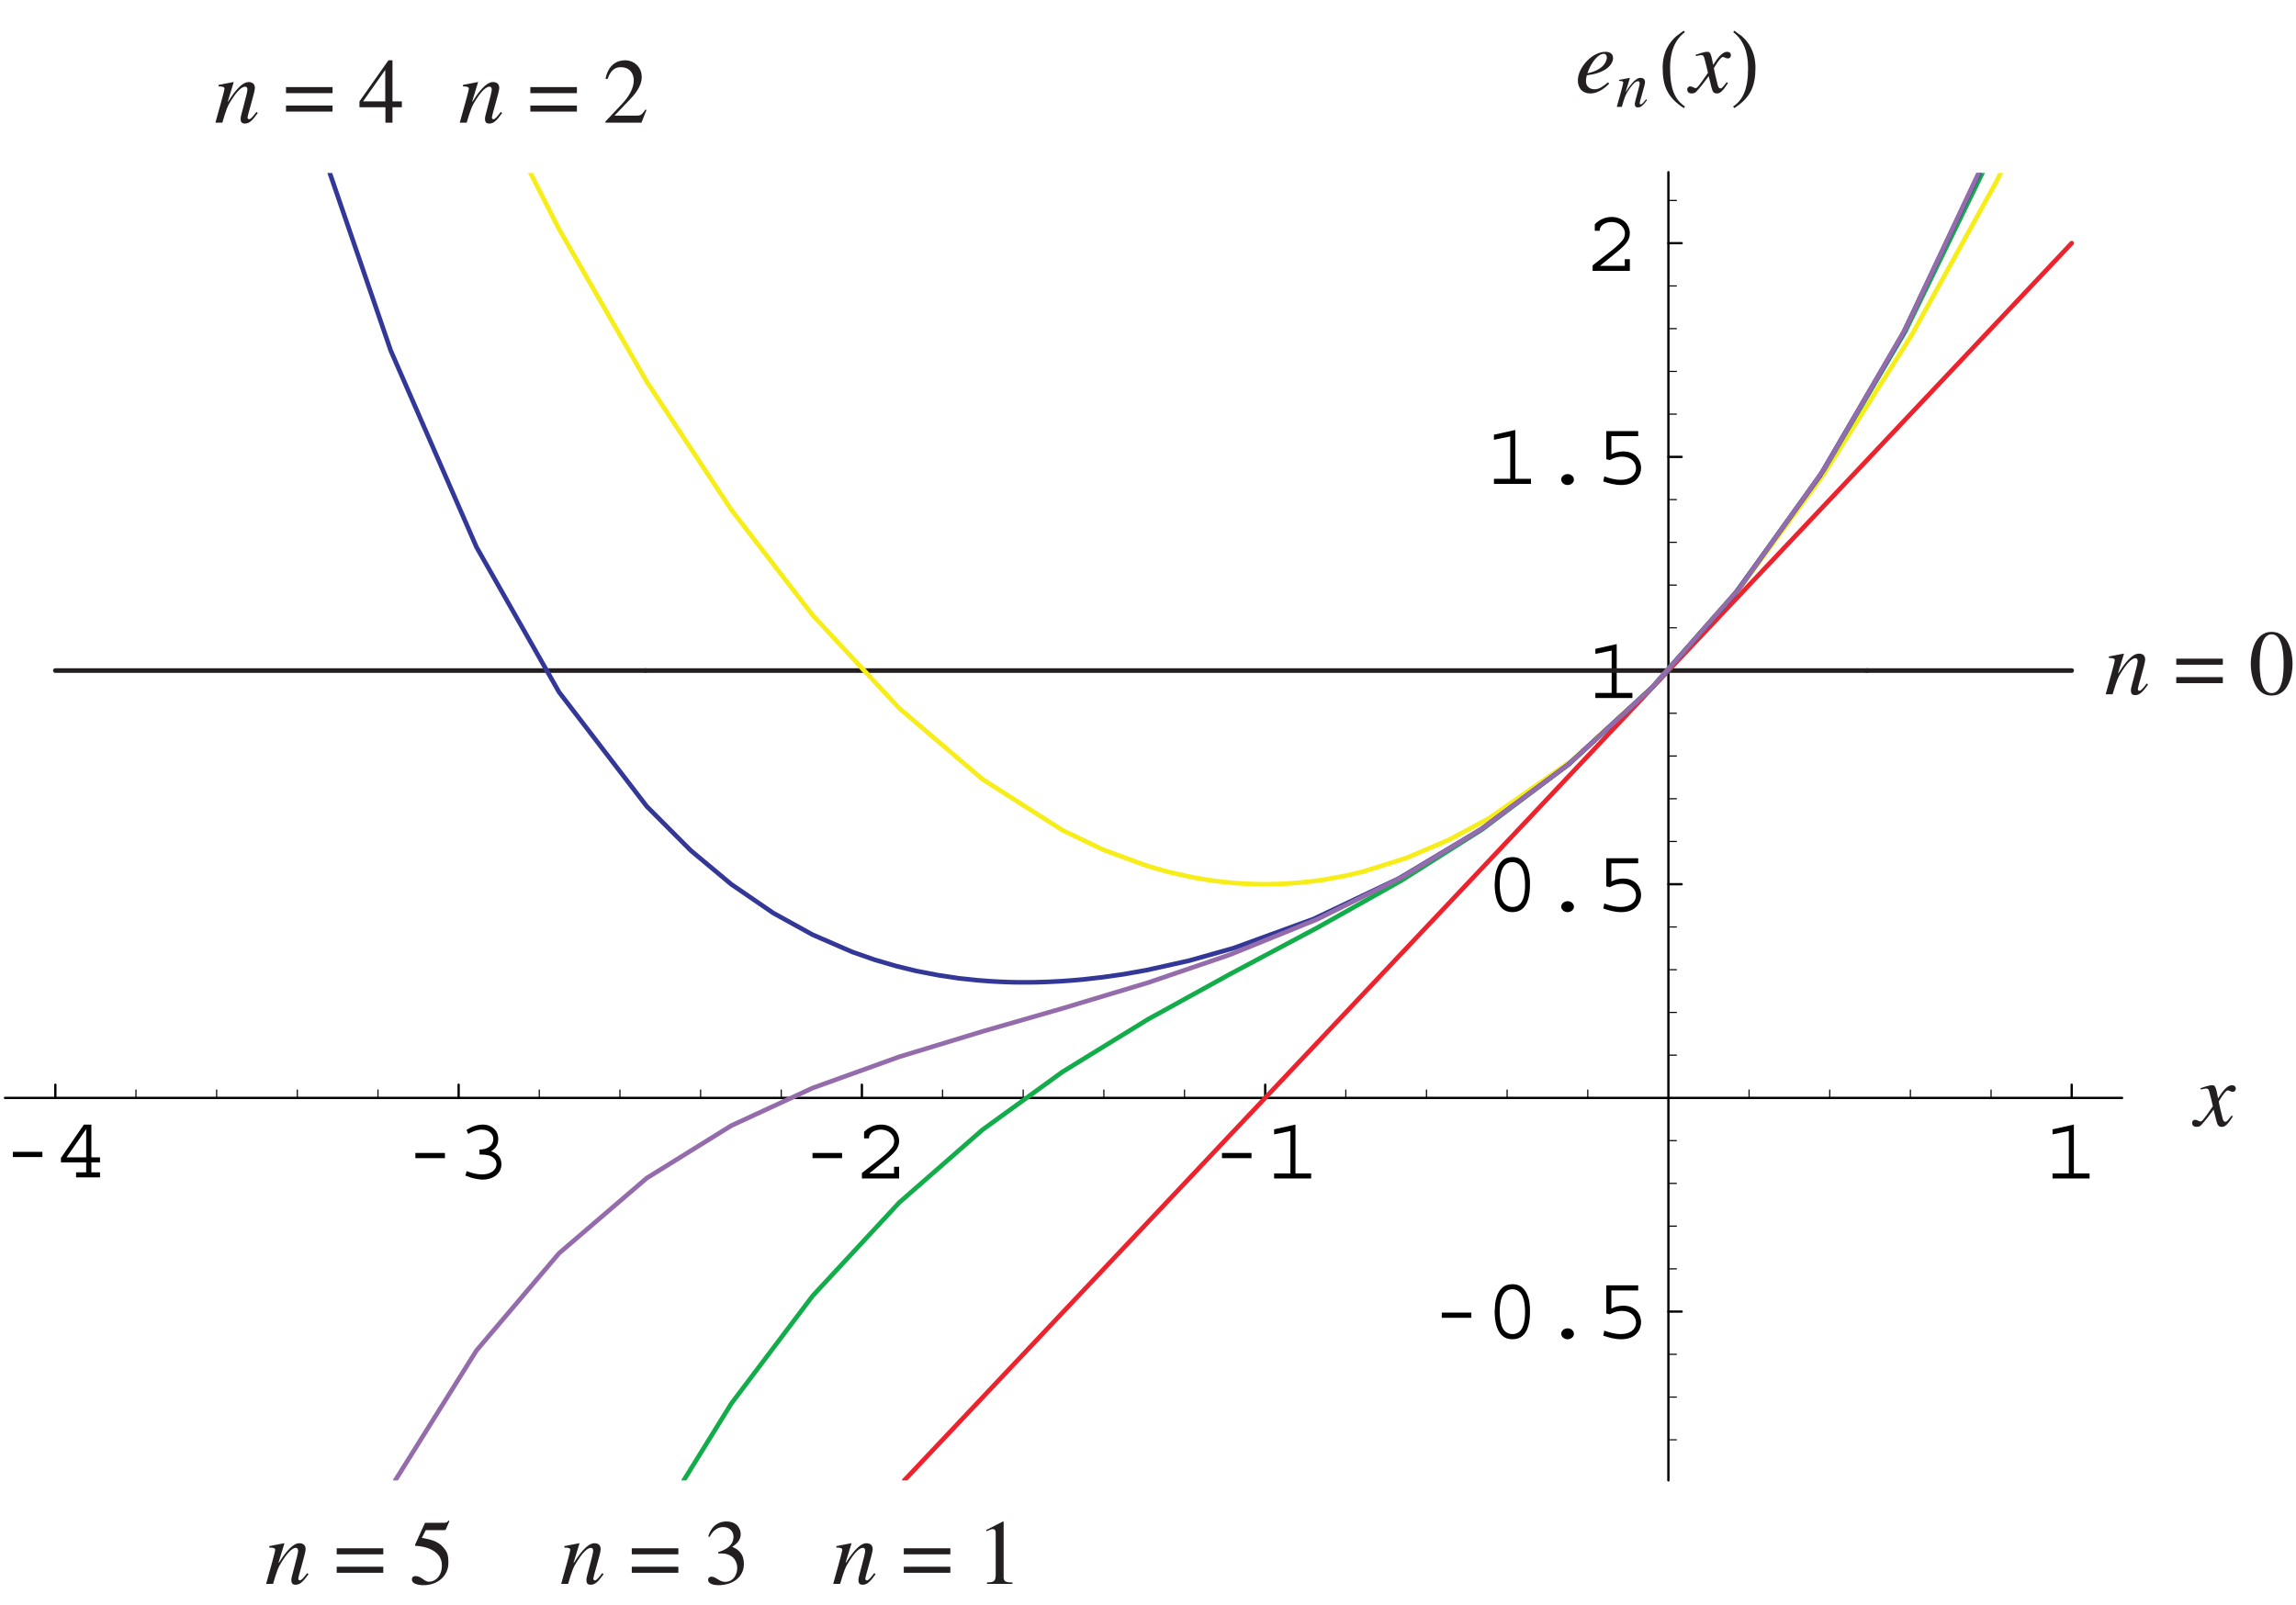 <?xml version="1.0" encoding="UTF-8"?>
<svg xmlns="http://www.w3.org/2000/svg" xmlns:xlink="http://www.w3.org/1999/xlink" width="248.86" height="173.96" viewBox="0 0 248.86 173.96">
<defs>
<g>
<g id="glyph-0-0">
</g>
<g id="glyph-0-1">
<path d="M 4.594 -2.203 L 4.594 -2.766 L 1.391 -2.766 L 1.391 -2.203 Z M 4.594 -2.203 "/>
</g>
<g id="glyph-0-2">
<path d="M 4.844 0 L 4.844 -0.547 L 3.906 -0.547 L 3.906 -1.625 L 4.844 -1.625 L 4.844 -2.172 L 3.906 -2.172 L 3.906 -5.719 L 3.094 -5.719 L 0.609 -2.109 L 0.609 -1.625 L 3.344 -1.625 L 3.344 -0.547 L 2.25 -0.547 L 2.25 0 Z M 3.344 -5.234 L 3.344 -2.172 L 1.219 -2.172 Z M 3.344 -5.234 "/>
</g>
<g id="glyph-0-3">
</g>
<g id="glyph-0-4">
<path d="M 4.719 -1.547 C 4.719 -2.547 3.938 -2.844 3.594 -2.938 C 3.984 -3.203 4.375 -3.5 4.375 -4.281 C 4.375 -4.609 4.297 -4.859 4.188 -5.062 C 3.938 -5.484 3.406 -5.844 2.734 -5.844 C 2.062 -5.844 1.469 -5.609 0.938 -5.266 L 1.125 -4.828 C 1.344 -4.953 1.938 -5.297 2.594 -5.297 C 3.453 -5.297 3.844 -4.766 3.844 -4.266 C 3.844 -3.766 3.438 -3.141 2.375 -3.141 L 2.344 -3.141 L 2.344 -2.594 L 2.5 -2.594 C 2.797 -2.594 3.078 -2.562 3.359 -2.5 C 3.703 -2.406 4.188 -2.109 4.188 -1.562 C 4.188 -0.906 3.547 -0.438 2.609 -0.438 C 2.031 -0.438 1.438 -0.609 0.953 -0.797 L 0.812 -0.312 L 1.172 -0.188 C 1.781 0.062 2.484 0.125 2.703 0.125 C 3.656 0.125 4.719 -0.406 4.719 -1.547 Z M 4.719 -1.547 "/>
</g>
<g id="glyph-0-5">
<path d="M 4.781 0 L 4.781 -1.266 L 4.234 -1.266 L 4.234 -0.547 L 1.547 -0.547 L 3.25 -1.938 C 4.312 -2.797 4.781 -3.297 4.781 -4.078 C 4.781 -4.375 4.703 -4.672 4.562 -4.906 C 4.219 -5.562 3.453 -5.844 2.844 -5.844 C 2.109 -5.844 1.484 -5.562 0.984 -5.047 L 0.984 -4.344 L 1.516 -4.344 C 1.516 -5.016 2.234 -5.297 2.812 -5.297 C 3.562 -5.297 4.25 -4.812 4.25 -4.016 C 4.25 -3.875 4.203 -3.734 4.156 -3.594 C 4.047 -3.266 3.25 -2.547 2.984 -2.344 L 0.75 -0.594 L 0.75 0 Z M 4.781 0 "/>
</g>
<g id="glyph-0-6">
<path d="M 5.062 0 L 5.062 -0.547 L 3.359 -0.547 L 3.359 -5.844 L 1.047 -5.328 L 1.047 -4.781 L 2.812 -5.141 L 2.812 -0.547 L 1.047 -0.547 L 1.047 0 Z M 5.062 0 "/>
</g>
<g id="glyph-0-7">
<path d="M 4.953 -2.984 C 4.953 -3.438 4.922 -4.312 4.531 -4.969 C 4.188 -5.562 3.734 -5.844 3.062 -5.844 C 2.875 -5.844 2.672 -5.812 2.484 -5.766 C 1.656 -5.516 1.297 -4.594 1.188 -3.781 C 1.156 -3.469 1.125 -3.016 1.125 -2.891 C 1.125 -1.938 1.312 0.125 3.047 0.125 C 4.891 0.125 4.953 -2.047 4.953 -2.984 Z M 4.422 -2.938 L 4.422 -2.844 C 4.422 -1.844 4.25 -0.438 3.062 -0.438 C 2.188 -0.438 1.922 -1.188 1.859 -1.422 C 1.734 -1.875 1.672 -2.375 1.672 -2.875 C 1.672 -4.031 1.938 -5.297 3.047 -5.297 C 3.484 -5.297 3.875 -5.062 4.078 -4.672 C 4.344 -4.156 4.406 -3.547 4.422 -2.938 Z M 4.422 -2.938 "/>
</g>
<g id="glyph-0-8">
<path d="M 3.719 -0.453 C 3.719 -0.766 3.438 -1.062 3.047 -1.062 C 2.656 -1.062 2.344 -0.797 2.344 -0.469 C 2.344 -0.172 2.625 0.125 3.047 0.125 C 3.375 0.125 3.719 -0.125 3.719 -0.453 Z M 3.719 -0.453 "/>
</g>
<g id="glyph-0-9">
<path d="M 5 -1.703 C 5 -2.656 4.328 -3.516 3.078 -3.516 C 2.625 -3.516 2.156 -3.391 1.781 -3.203 L 1.781 -5.172 L 4.688 -5.172 L 4.688 -5.719 L 1.234 -5.719 L 1.234 -2.672 L 1.625 -2.578 C 2.25 -2.953 2.781 -2.953 2.938 -2.953 C 3.922 -2.953 4.453 -2.328 4.453 -1.688 C 4.453 -0.969 3.844 -0.438 2.797 -0.438 C 2.172 -0.438 1.562 -0.609 1.016 -0.812 L 0.906 -0.266 C 1.516 -0.062 2.172 0.125 2.844 0.125 C 4.547 0.125 5 -1.047 5 -1.703 Z M 5 -1.703 "/>
</g>
<g id="glyph-1-0">
</g>
<g id="glyph-1-1">
<path d="M 4.016 -1.109 C 3.75 -0.812 3.547 -0.438 3.344 -0.438 C 3.141 -0.438 3.062 -0.688 3.031 -0.844 C 2.969 -1.094 2.625 -2.453 2.625 -2.641 C 2.625 -2.641 3.312 -3.844 3.594 -3.844 C 3.812 -3.844 3.891 -3.688 4.125 -3.688 C 4.375 -3.688 4.469 -3.875 4.469 -4.047 C 4.469 -4.297 4.25 -4.406 4.062 -4.406 C 3.547 -4.406 3.062 -3.797 2.547 -2.984 L 2.438 -3.531 C 2.266 -4.406 2.109 -4.406 1.891 -4.406 C 1.562 -4.406 0.906 -4.172 0.641 -4.078 L 0.688 -3.938 C 1 -4.016 1.141 -4.047 1.234 -4.047 C 1.5 -4.047 1.547 -3.906 1.625 -3.594 C 1.641 -3.547 1.984 -2.203 1.984 -2.125 C 1.078 -0.812 0.812 -0.469 0.656 -0.469 C 0.469 -0.469 0.297 -0.656 0.062 -0.656 C -0.156 -0.656 -0.266 -0.484 -0.266 -0.312 C -0.266 -0.078 -0.109 0.109 0.219 0.109 C 0.531 0.109 0.656 0 0.812 -0.188 C 1.156 -0.562 1.578 -1.094 2.062 -1.766 L 2.359 -0.562 C 2.484 -0.031 2.641 0.109 2.938 0.109 C 3.156 0.109 3.453 0.109 4.156 -1.031 Z M 4.016 -1.109 "/>
</g>
<g id="glyph-1-2">
</g>
<g id="glyph-1-3">
<path d="M 1.516 -2.516 C 1.891 -3.406 2.562 -4.188 3.109 -4.188 C 3.359 -4.188 3.453 -3.984 3.453 -3.781 C 3.453 -3.703 3.406 -2.5 1.344 -2.078 Z M 3.578 -1.094 C 3.078 -0.688 2.656 -0.344 2.125 -0.344 C 1.703 -0.344 1.188 -0.562 1.188 -1.25 C 1.188 -1.453 1.234 -1.656 1.281 -1.859 L 1.562 -1.906 C 3.188 -2.125 4.125 -2.938 4.125 -3.734 C 4.125 -4.172 3.812 -4.406 3.297 -4.406 C 1.891 -4.406 0.312 -2.734 0.312 -1.297 C 0.312 -0.672 0.625 0.109 1.688 0.109 C 2.688 0.109 3.594 -0.812 3.703 -0.969 Z M 3.578 -1.094 "/>
</g>
<g id="glyph-1-4">
<path d="M 4.594 -1.172 C 4.234 -0.703 3.984 -0.375 3.781 -0.375 C 3.766 -0.375 3.625 -0.406 3.625 -0.547 C 3.625 -0.844 4.422 -3.312 4.422 -3.75 C 4.422 -4.172 4.188 -4.406 3.734 -4.406 C 2.906 -4.406 1.984 -3.016 1.516 -2.281 L 1.484 -2.297 L 2.125 -4.391 L 2.094 -4.406 C 1.562 -4.297 1.016 -4.203 0.484 -4.094 L 0.484 -3.938 C 1.016 -3.938 1.125 -3.828 1.125 -3.688 C 1.125 -3.469 0.453 -1.125 0.141 0 L 0.891 0 C 1.297 -1.359 1.438 -1.797 1.891 -2.484 C 2.25 -3.047 2.875 -3.906 3.359 -3.906 C 3.547 -3.906 3.609 -3.766 3.609 -3.578 C 3.609 -3.188 2.875 -0.734 2.875 -0.5 C 2.875 -0.203 2.891 0.094 3.344 0.094 C 3.891 0.094 4.234 -0.375 4.734 -1.047 Z M 4.594 -1.172 "/>
</g>
<g id="glyph-2-0">
</g>
<g id="glyph-2-1">
<path d="M 3.281 -0.828 C 3.016 -0.5 2.828 -0.266 2.688 -0.266 C 2.672 -0.266 2.578 -0.281 2.578 -0.391 C 2.578 -0.609 3.156 -2.359 3.156 -2.672 C 3.156 -2.969 2.984 -3.141 2.656 -3.141 C 2.062 -3.141 1.406 -2.156 1.078 -1.625 L 1.062 -1.641 L 1.516 -3.125 L 1.5 -3.141 C 1.109 -3.062 0.734 -3 0.344 -2.922 L 0.344 -2.812 C 0.734 -2.812 0.797 -2.734 0.797 -2.625 C 0.797 -2.469 0.328 -0.812 0.094 0 L 0.641 0 C 0.922 -0.969 1.016 -1.281 1.344 -1.766 C 1.609 -2.172 2.047 -2.781 2.391 -2.781 C 2.531 -2.781 2.578 -2.672 2.578 -2.547 C 2.578 -2.266 2.047 -0.531 2.047 -0.359 C 2.047 -0.156 2.062 0.062 2.391 0.062 C 2.766 0.062 3.016 -0.266 3.375 -0.734 Z M 3.281 -0.828 "/>
</g>
<g id="glyph-2-2">
</g>
<g id="glyph-4-0">
</g>
<g id="glyph-4-1">
</g>
<g id="glyph-4-2">
<path d="M 5.344 -3.859 L 0.297 -3.859 L 0.297 -3.203 L 5.344 -3.203 Z M 5.344 -1.859 L 0.297 -1.859 L 0.297 -1.203 L 5.344 -1.203 Z M 5.344 -1.859 "/>
</g>
<g id="glyph-4-3">
<path d="M 2.5 -6.5 C 3.781 -6.5 3.797 -3.984 3.797 -3.312 C 3.797 -2.516 3.781 -0.125 2.5 -0.125 C 1.219 -0.125 1.203 -2.5 1.203 -3.312 C 1.203 -3.984 1.219 -6.5 2.5 -6.5 Z M 2.5 -6.766 C 0.656 -6.766 0.234 -4.484 0.234 -3.312 C 0.234 -2.094 0.656 0.141 2.5 0.141 C 4.344 0.141 4.766 -2.094 4.766 -3.312 C 4.766 -4.484 4.344 -6.766 2.5 -6.766 Z M 2.5 -6.766 "/>
</g>
<g id="glyph-4-4">
<path d="M 1.188 0 L 3.938 0 L 3.938 -0.156 C 3.188 -0.156 2.984 -0.266 2.984 -0.734 L 2.984 -6.734 L 2.906 -6.766 L 1.109 -5.844 L 1.109 -5.703 C 1.672 -5.938 1.672 -5.938 1.797 -5.938 C 2.125 -5.938 2.125 -5.672 2.125 -5.453 L 2.125 -0.938 C 2.125 -0.188 1.766 -0.172 1.188 -0.156 Z M 1.188 0 "/>
</g>
<g id="glyph-4-5">
<path d="M 1.531 -3.297 C 2.219 -3.312 2.469 -3.266 2.828 -3.078 C 3.469 -2.75 3.594 -2.016 3.594 -1.766 C 3.594 -1.016 3.188 -0.219 2.25 -0.219 C 1.656 -0.219 1.281 -0.781 0.812 -0.781 C 0.656 -0.781 0.438 -0.703 0.438 -0.438 C 0.438 0.094 1.297 0.141 1.547 0.141 C 3.109 0.141 4.312 -0.734 4.312 -2.156 C 4.312 -3.484 3.453 -3.828 3.047 -4.016 C 3.703 -4.438 3.969 -4.875 3.969 -5.406 C 3.969 -5.812 3.703 -6.766 2.406 -6.766 C 1.734 -6.766 0.844 -6.453 0.453 -5.141 L 0.594 -5.094 C 0.75 -5.375 1.172 -6.156 2.078 -6.156 C 2.812 -6.156 3.188 -5.625 3.188 -5.125 C 3.188 -4.203 2.438 -3.719 1.516 -3.438 Z M 1.531 -3.297 "/>
</g>
<g id="glyph-4-6">
<path d="M 1.812 -5.828 L 3.766 -5.828 C 3.875 -5.828 3.969 -5.828 4 -5.922 L 4.375 -6.812 L 4.297 -6.875 C 4.188 -6.734 4.094 -6.625 3.828 -6.625 L 1.734 -6.625 L 0.656 -4.25 C 0.625 -4.188 0.656 -4.125 0.703 -4.125 C 1.797 -4.078 3.562 -3.609 3.562 -2.016 C 3.562 -0.797 2.812 -0.234 2.172 -0.234 C 1.625 -0.234 1.359 -0.844 0.719 -0.844 C 0.312 -0.844 0.312 -0.562 0.312 -0.453 C 0.312 -0.094 0.797 0.141 1.578 0.141 C 3.156 0.141 4.266 -0.922 4.266 -2.25 C 4.266 -3.141 4.156 -3.438 3.719 -3.953 C 3.125 -4.672 2.188 -4.844 1.391 -4.984 Z M 1.812 -5.828 "/>
</g>
<g id="glyph-4-7">
<path d="M 4.75 -1.375 L 4.625 -1.422 C 4.234 -0.797 4.047 -0.766 3.672 -0.766 L 1.281 -0.766 L 2.953 -2.516 C 3.406 -2.984 4.234 -3.906 4.234 -4.953 C 4.234 -6.078 3.344 -6.766 2.438 -6.766 C 1.547 -6.766 0.609 -6.281 0.312 -4.766 L 0.516 -4.719 C 0.734 -5.266 1.047 -6.016 1.953 -6.016 C 3.125 -6.016 3.375 -5.094 3.375 -4.594 C 3.375 -3.844 2.953 -2.938 2.078 -2.016 L 0.297 -0.125 L 0.297 0 L 4.203 0 Z M 4.75 -1.375 "/>
</g>
<g id="glyph-4-8">
<path d="M 4.719 -2.312 L 3.703 -2.312 L 3.703 -6.766 L 3.266 -6.766 L 0.125 -2.312 L 0.125 -1.672 L 2.938 -1.672 L 2.938 0 L 3.703 0 L 3.703 -1.672 L 4.719 -1.672 Z M 2.922 -2.312 L 0.516 -2.312 L 2.906 -5.703 L 2.922 -5.703 Z M 2.922 -2.312 "/>
</g>
<g id="glyph-3-0">
<path d="M 1.746 0.105 C 1.453 -0.574 1.309 -1.492 1.309 -2.656 C 1.309 -4.434 1.844 -5.723 2.91 -6.531 L 2.793 -6.699 C 2.539 -6.504 2.273 -6.316 2.012 -6.121 C 1.59 -5.75 1.25 -5.332 1.004 -4.863 C 0.672 -4.219 0.508 -3.484 0.508 -2.664 C 0.508 -1.668 0.652 -0.867 0.957 -0.242 C 1.309 0.496 1.922 1.141 2.801 1.699 L 2.93 1.523 C 2.391 1.172 2 0.691 1.746 0.105 "/>
</g>
<g id="glyph-3-1">
<path d="M 2.195 -4.863 C 1.953 -5.332 1.621 -5.75 1.191 -6.121 C 0.926 -6.316 0.664 -6.504 0.398 -6.699 L 0.293 -6.531 C 1.355 -5.723 1.895 -4.434 1.895 -2.656 C 1.895 -1.492 1.746 -0.574 1.453 0.105 C 1.199 0.691 0.809 1.172 0.273 1.523 L 0.398 1.699 C 1.277 1.141 1.902 0.496 2.246 -0.242 C 2.547 -0.867 2.695 -1.668 2.695 -2.664 C 2.695 -3.484 2.527 -4.219 2.195 -4.863 "/>
</g>
</g>
<clipPath id="clip-0">
<path clip-rule="nonzero" d="M 97 26 L 225 26 L 225 160.5 L 97 160.5 Z M 97 26 "/>
</clipPath>
<clipPath id="clip-1">
<path clip-rule="nonzero" d="M 57 18.754 L 208 18.754 L 208 97 L 57 97 Z M 57 18.754 "/>
</clipPath>
<clipPath id="clip-2">
<path clip-rule="nonzero" d="M 215 18.754 L 218 18.754 L 218 21 L 215 21 Z M 215 18.754 "/>
</clipPath>
<clipPath id="clip-3">
<path clip-rule="nonzero" d="M 73 35 L 207 35 L 207 160.5 L 73 160.5 Z M 73 35 "/>
</clipPath>
<clipPath id="clip-4">
<path clip-rule="nonzero" d="M 206 18.754 L 216 18.754 L 216 37 L 206 37 Z M 206 18.754 "/>
</clipPath>
<clipPath id="clip-5">
<path clip-rule="nonzero" d="M 35 18.754 L 198 18.754 L 198 107 L 35 107 Z M 35 18.754 "/>
</clipPath>
<clipPath id="clip-6">
<path clip-rule="nonzero" d="M 205 18.754 L 215 18.754 L 215 37 L 205 37 Z M 205 18.754 "/>
</clipPath>
<clipPath id="clip-7">
<path clip-rule="nonzero" d="M 42 35 L 207 35 L 207 160.5 L 42 160.5 Z M 42 35 "/>
</clipPath>
<clipPath id="clip-8">
<path clip-rule="nonzero" d="M 206 18.754 L 215 18.754 L 215 36 L 206 36 Z M 206 18.754 "/>
</clipPath>
<clipPath id="clip-9">
<path clip-rule="nonzero" d="M 233 68 L 248.719 68 L 248.719 76 L 233 76 Z M 233 68 "/>
</clipPath>
</defs>
<path fill="none" stroke-width="2.5" stroke-linecap="round" stroke-linejoin="round" stroke="rgb(0%, 0%, 0%)" stroke-opacity="1" stroke-miterlimit="10" d="M 59.995 548.634 L 59.995 562.978 " transform="matrix(0.1, 0, 0, -0.1, 0, 173.891)"/>
<g fill="rgb(0%, 0%, 0%)" fill-opacity="1">
<use xlink:href="#glyph-0-1" x="0" y="127.642"/>
<use xlink:href="#glyph-0-2" x="5.997" y="127.642"/>
<use xlink:href="#glyph-0-3" x="11.993" y="127.642"/>
</g>
<path fill="none" stroke-width="2.5" stroke-linecap="round" stroke-linejoin="round" stroke="rgb(0%, 0%, 0%)" stroke-opacity="1" stroke-miterlimit="10" d="M 497.115 548.634 L 497.115 562.978 " transform="matrix(0.1, 0, 0, -0.1, 0, 173.891)"/>
<g fill="rgb(0%, 0%, 0%)" fill-opacity="1">
<use xlink:href="#glyph-0-1" x="43.631" y="127.762"/>
<use xlink:href="#glyph-0-4" x="49.627" y="127.762"/>
<use xlink:href="#glyph-0-3" x="55.624" y="127.762"/>
</g>
<path fill="none" stroke-width="2.5" stroke-linecap="round" stroke-linejoin="round" stroke="rgb(0%, 0%, 0%)" stroke-opacity="1" stroke-miterlimit="10" d="M 934.197 548.634 L 934.197 562.978 " transform="matrix(0.1, 0, 0, -0.1, 0, 173.891)"/>
<g fill="rgb(0%, 0%, 0%)" fill-opacity="1">
<use xlink:href="#glyph-0-1" x="86.676" y="127.762"/>
<use xlink:href="#glyph-0-5" x="92.672" y="127.762"/>
<use xlink:href="#glyph-0-3" x="98.669" y="127.762"/>
</g>
<path fill="none" stroke-width="2.5" stroke-linecap="round" stroke-linejoin="round" stroke="rgb(0%, 0%, 0%)" stroke-opacity="1" stroke-miterlimit="10" d="M 1371.318 548.634 L 1371.318 562.978 " transform="matrix(0.1, 0, 0, -0.1, 0, 173.891)"/>
<g fill="rgb(0%, 0%, 0%)" fill-opacity="1">
<use xlink:href="#glyph-0-1" x="131.056" y="127.762"/>
<use xlink:href="#glyph-0-6" x="137.053" y="127.762"/>
<use xlink:href="#glyph-0-3" x="143.05" y="127.762"/>
</g>
<path fill="none" stroke-width="2.5" stroke-linecap="round" stroke-linejoin="round" stroke="rgb(0%, 0%, 0%)" stroke-opacity="1" stroke-miterlimit="10" d="M 2245.481 548.634 L 2245.481 562.978 " transform="matrix(0.1, 0, 0, -0.1, 0, 173.891)"/>
<g fill="rgb(0%, 0%, 0%)" fill-opacity="1">
<use xlink:href="#glyph-0-6" x="221.424" y="127.762"/>
<use xlink:href="#glyph-0-3" x="227.421" y="127.762"/>
</g>
<path fill="none" stroke-width="1.25" stroke-linecap="round" stroke-linejoin="round" stroke="rgb(0%, 0%, 0%)" stroke-opacity="1" stroke-miterlimit="10" d="M 147.388 548.634 L 147.388 557.232 " transform="matrix(0.1, 0, 0, -0.1, 0, 173.891)"/>
<path fill="none" stroke-width="1.25" stroke-linecap="round" stroke-linejoin="round" stroke="rgb(0%, 0%, 0%)" stroke-opacity="1" stroke-miterlimit="10" d="M 234.82 548.634 L 234.82 557.232 " transform="matrix(0.1, 0, 0, -0.1, 0, 173.891)"/>
<path fill="none" stroke-width="1.25" stroke-linecap="round" stroke-linejoin="round" stroke="rgb(0%, 0%, 0%)" stroke-opacity="1" stroke-miterlimit="10" d="M 322.251 548.634 L 322.251 557.232 " transform="matrix(0.1, 0, 0, -0.1, 0, 173.891)"/>
<path fill="none" stroke-width="1.25" stroke-linecap="round" stroke-linejoin="round" stroke="rgb(0%, 0%, 0%)" stroke-opacity="1" stroke-miterlimit="10" d="M 409.683 548.634 L 409.683 557.232 " transform="matrix(0.1, 0, 0, -0.1, 0, 173.891)"/>
<path fill="none" stroke-width="1.25" stroke-linecap="round" stroke-linejoin="round" stroke="rgb(0%, 0%, 0%)" stroke-opacity="1" stroke-miterlimit="10" d="M 584.508 548.634 L 584.508 557.232 " transform="matrix(0.1, 0, 0, -0.1, 0, 173.891)"/>
<path fill="none" stroke-width="1.25" stroke-linecap="round" stroke-linejoin="round" stroke="rgb(0%, 0%, 0%)" stroke-opacity="1" stroke-miterlimit="10" d="M 671.94 548.634 L 671.94 557.232 " transform="matrix(0.1, 0, 0, -0.1, 0, 173.891)"/>
<path fill="none" stroke-width="1.25" stroke-linecap="round" stroke-linejoin="round" stroke="rgb(0%, 0%, 0%)" stroke-opacity="1" stroke-miterlimit="10" d="M 759.372 548.634 L 759.372 557.232 " transform="matrix(0.1, 0, 0, -0.1, 0, 173.891)"/>
<path fill="none" stroke-width="1.25" stroke-linecap="round" stroke-linejoin="round" stroke="rgb(0%, 0%, 0%)" stroke-opacity="1" stroke-miterlimit="10" d="M 846.804 548.634 L 846.804 557.232 " transform="matrix(0.1, 0, 0, -0.1, 0, 173.891)"/>
<path fill="none" stroke-width="1.25" stroke-linecap="round" stroke-linejoin="round" stroke="rgb(0%, 0%, 0%)" stroke-opacity="1" stroke-miterlimit="10" d="M 1021.629 548.634 L 1021.629 557.232 " transform="matrix(0.1, 0, 0, -0.1, 0, 173.891)"/>
<path fill="none" stroke-width="1.25" stroke-linecap="round" stroke-linejoin="round" stroke="rgb(0%, 0%, 0%)" stroke-opacity="1" stroke-miterlimit="10" d="M 1109.022 548.634 L 1109.022 557.232 " transform="matrix(0.1, 0, 0, -0.1, 0, 173.891)"/>
<path fill="none" stroke-width="1.25" stroke-linecap="round" stroke-linejoin="round" stroke="rgb(0%, 0%, 0%)" stroke-opacity="1" stroke-miterlimit="10" d="M 1196.454 548.634 L 1196.454 557.232 " transform="matrix(0.1, 0, 0, -0.1, 0, 173.891)"/>
<path fill="none" stroke-width="1.25" stroke-linecap="round" stroke-linejoin="round" stroke="rgb(0%, 0%, 0%)" stroke-opacity="1" stroke-miterlimit="10" d="M 1283.886 548.634 L 1283.886 557.232 " transform="matrix(0.1, 0, 0, -0.1, 0, 173.891)"/>
<path fill="none" stroke-width="1.25" stroke-linecap="round" stroke-linejoin="round" stroke="rgb(0%, 0%, 0%)" stroke-opacity="1" stroke-miterlimit="10" d="M 1458.711 548.634 L 1458.711 557.232 " transform="matrix(0.1, 0, 0, -0.1, 0, 173.891)"/>
<path fill="none" stroke-width="1.25" stroke-linecap="round" stroke-linejoin="round" stroke="rgb(0%, 0%, 0%)" stroke-opacity="1" stroke-miterlimit="10" d="M 1546.143 548.634 L 1546.143 557.232 " transform="matrix(0.1, 0, 0, -0.1, 0, 173.891)"/>
<path fill="none" stroke-width="1.25" stroke-linecap="round" stroke-linejoin="round" stroke="rgb(0%, 0%, 0%)" stroke-opacity="1" stroke-miterlimit="10" d="M 1633.536 548.634 L 1633.536 557.232 " transform="matrix(0.1, 0, 0, -0.1, 0, 173.891)"/>
<path fill="none" stroke-width="1.25" stroke-linecap="round" stroke-linejoin="round" stroke="rgb(0%, 0%, 0%)" stroke-opacity="1" stroke-miterlimit="10" d="M 1720.968 548.634 L 1720.968 557.232 " transform="matrix(0.1, 0, 0, -0.1, 0, 173.891)"/>
<path fill="none" stroke-width="1.25" stroke-linecap="round" stroke-linejoin="round" stroke="rgb(0%, 0%, 0%)" stroke-opacity="1" stroke-miterlimit="10" d="M 1895.792 548.634 L 1895.792 557.232 " transform="matrix(0.1, 0, 0, -0.1, 0, 173.891)"/>
<path fill="none" stroke-width="1.25" stroke-linecap="round" stroke-linejoin="round" stroke="rgb(0%, 0%, 0%)" stroke-opacity="1" stroke-miterlimit="10" d="M 1983.224 548.634 L 1983.224 557.232 " transform="matrix(0.1, 0, 0, -0.1, 0, 173.891)"/>
<path fill="none" stroke-width="1.25" stroke-linecap="round" stroke-linejoin="round" stroke="rgb(0%, 0%, 0%)" stroke-opacity="1" stroke-miterlimit="10" d="M 2070.656 548.634 L 2070.656 557.232 " transform="matrix(0.1, 0, 0, -0.1, 0, 173.891)"/>
<path fill="none" stroke-width="1.25" stroke-linecap="round" stroke-linejoin="round" stroke="rgb(0%, 0%, 0%)" stroke-opacity="1" stroke-miterlimit="10" d="M 2158.088 548.634 L 2158.088 557.232 " transform="matrix(0.1, 0, 0, -0.1, 0, 173.891)"/>
<path fill="none" stroke-width="2.5" stroke-linecap="round" stroke-linejoin="round" stroke="rgb(0%, 0%, 0%)" stroke-opacity="1" stroke-miterlimit="10" d="M 5.355 548.634 L 2300.121 548.634 " transform="matrix(0.1, 0, 0, -0.1, 0, 173.891)"/>
<g fill="rgb(13.73%, 12.16%, 12.549%)" fill-opacity="1">
<use xlink:href="#glyph-1-1" x="237.866" y="122.056"/>
<use xlink:href="#glyph-1-2" x="242.304" y="122.056"/>
</g>
<path fill="none" stroke-width="2.5" stroke-linecap="round" stroke-linejoin="round" stroke="rgb(0%, 0%, 0%)" stroke-opacity="1" stroke-miterlimit="10" d="M 1808.36 316.98 L 1822.705 316.98 " transform="matrix(0.1, 0, 0, -0.1, 0, 173.891)"/>
<g fill="rgb(0%, 0%, 0%)" fill-opacity="1">
<use xlink:href="#glyph-0-1" x="154.883" y="145.069"/>
<use xlink:href="#glyph-0-7" x="160.879" y="145.069"/>
<use xlink:href="#glyph-0-8" x="166.876" y="145.069"/>
<use xlink:href="#glyph-0-9" x="172.873" y="145.069"/>
<use xlink:href="#glyph-0-3" x="178.869" y="145.069"/>
</g>
<path fill="none" stroke-width="2.5" stroke-linecap="round" stroke-linejoin="round" stroke="rgb(0%, 0%, 0%)" stroke-opacity="1" stroke-miterlimit="10" d="M 1808.36 780.287 L 1822.705 780.287 " transform="matrix(0.1, 0, 0, -0.1, 0, 173.891)"/>
<g fill="rgb(0%, 0%, 0%)" fill-opacity="1">
<use xlink:href="#glyph-0-7" x="160.879" y="98.763"/>
<use xlink:href="#glyph-0-8" x="166.876" y="98.763"/>
<use xlink:href="#glyph-0-9" x="172.873" y="98.763"/>
<use xlink:href="#glyph-0-3" x="178.869" y="98.763"/>
</g>
<path fill="none" stroke-width="2.5" stroke-linecap="round" stroke-linejoin="round" stroke="rgb(0%, 0%, 0%)" stroke-opacity="1" stroke-miterlimit="10" d="M 1808.36 1011.941 L 1822.705 1011.941 " transform="matrix(0.1, 0, 0, -0.1, 0, 173.891)"/>
<g fill="rgb(0%, 0%, 0%)" fill-opacity="1">
<use xlink:href="#glyph-0-6" x="171.873" y="75.671"/>
<use xlink:href="#glyph-0-3" x="177.87" y="75.671"/>
</g>
<path fill="none" stroke-width="2.5" stroke-linecap="round" stroke-linejoin="round" stroke="rgb(0%, 0%, 0%)" stroke-opacity="1" stroke-miterlimit="10" d="M 1808.36 1243.595 L 1822.705 1243.595 " transform="matrix(0.1, 0, 0, -0.1, 0, 173.891)"/>
<g fill="rgb(0%, 0%, 0%)" fill-opacity="1">
<use xlink:href="#glyph-0-6" x="160.879" y="52.458"/>
<use xlink:href="#glyph-0-8" x="166.876" y="52.458"/>
<use xlink:href="#glyph-0-9" x="172.873" y="52.458"/>
<use xlink:href="#glyph-0-3" x="178.869" y="52.458"/>
</g>
<path fill="none" stroke-width="2.5" stroke-linecap="round" stroke-linejoin="round" stroke="rgb(0%, 0%, 0%)" stroke-opacity="1" stroke-miterlimit="10" d="M 1808.36 1475.287 L 1822.705 1475.287 " transform="matrix(0.1, 0, 0, -0.1, 0, 173.891)"/>
<g fill="rgb(0%, 0%, 0%)" fill-opacity="1">
<use xlink:href="#glyph-0-5" x="171.873" y="29.365"/>
<use xlink:href="#glyph-0-3" x="177.87" y="29.365"/>
</g>
<path fill="none" stroke-width="1.25" stroke-linecap="round" stroke-linejoin="round" stroke="rgb(0%, 0%, 0%)" stroke-opacity="1" stroke-miterlimit="10" d="M 1808.36 363.295 L 1816.998 363.295 " transform="matrix(0.1, 0, 0, -0.1, 0, 173.891)"/>
<path fill="none" stroke-width="1.25" stroke-linecap="round" stroke-linejoin="round" stroke="rgb(0%, 0%, 0%)" stroke-opacity="1" stroke-miterlimit="10" d="M 1808.36 409.649 L 1816.998 409.649 " transform="matrix(0.1, 0, 0, -0.1, 0, 173.891)"/>
<path fill="none" stroke-width="1.25" stroke-linecap="round" stroke-linejoin="round" stroke="rgb(0%, 0%, 0%)" stroke-opacity="1" stroke-miterlimit="10" d="M 1808.36 455.964 L 1816.998 455.964 " transform="matrix(0.1, 0, 0, -0.1, 0, 173.891)"/>
<path fill="none" stroke-width="1.25" stroke-linecap="round" stroke-linejoin="round" stroke="rgb(0%, 0%, 0%)" stroke-opacity="1" stroke-miterlimit="10" d="M 1808.36 502.318 L 1816.998 502.318 " transform="matrix(0.1, 0, 0, -0.1, 0, 173.891)"/>
<path fill="none" stroke-width="1.25" stroke-linecap="round" stroke-linejoin="round" stroke="rgb(0%, 0%, 0%)" stroke-opacity="1" stroke-miterlimit="10" d="M 1808.36 594.988 L 1816.998 594.988 " transform="matrix(0.1, 0, 0, -0.1, 0, 173.891)"/>
<path fill="none" stroke-width="1.25" stroke-linecap="round" stroke-linejoin="round" stroke="rgb(0%, 0%, 0%)" stroke-opacity="1" stroke-miterlimit="10" d="M 1808.36 641.303 L 1816.998 641.303 " transform="matrix(0.1, 0, 0, -0.1, 0, 173.891)"/>
<path fill="none" stroke-width="1.25" stroke-linecap="round" stroke-linejoin="round" stroke="rgb(0%, 0%, 0%)" stroke-opacity="1" stroke-miterlimit="10" d="M 1808.36 687.618 L 1816.998 687.618 " transform="matrix(0.1, 0, 0, -0.1, 0, 173.891)"/>
<path fill="none" stroke-width="1.25" stroke-linecap="round" stroke-linejoin="round" stroke="rgb(0%, 0%, 0%)" stroke-opacity="1" stroke-miterlimit="10" d="M 1808.36 733.972 L 1816.998 733.972 " transform="matrix(0.1, 0, 0, -0.1, 0, 173.891)"/>
<path fill="none" stroke-width="1.25" stroke-linecap="round" stroke-linejoin="round" stroke="rgb(0%, 0%, 0%)" stroke-opacity="1" stroke-miterlimit="10" d="M 1808.36 826.641 L 1816.998 826.641 " transform="matrix(0.1, 0, 0, -0.1, 0, 173.891)"/>
<path fill="none" stroke-width="1.25" stroke-linecap="round" stroke-linejoin="round" stroke="rgb(0%, 0%, 0%)" stroke-opacity="1" stroke-miterlimit="10" d="M 1808.36 872.957 L 1816.998 872.957 " transform="matrix(0.1, 0, 0, -0.1, 0, 173.891)"/>
<path fill="none" stroke-width="1.25" stroke-linecap="round" stroke-linejoin="round" stroke="rgb(0%, 0%, 0%)" stroke-opacity="1" stroke-miterlimit="10" d="M 1808.36 919.311 L 1816.998 919.311 " transform="matrix(0.1, 0, 0, -0.1, 0, 173.891)"/>
<path fill="none" stroke-width="1.25" stroke-linecap="round" stroke-linejoin="round" stroke="rgb(0%, 0%, 0%)" stroke-opacity="1" stroke-miterlimit="10" d="M 1808.36 965.626 L 1816.998 965.626 " transform="matrix(0.1, 0, 0, -0.1, 0, 173.891)"/>
<path fill="none" stroke-width="1.25" stroke-linecap="round" stroke-linejoin="round" stroke="rgb(0%, 0%, 0%)" stroke-opacity="1" stroke-miterlimit="10" d="M 1808.36 1058.295 L 1816.998 1058.295 " transform="matrix(0.1, 0, 0, -0.1, 0, 173.891)"/>
<path fill="none" stroke-width="1.25" stroke-linecap="round" stroke-linejoin="round" stroke="rgb(0%, 0%, 0%)" stroke-opacity="1" stroke-miterlimit="10" d="M 1808.36 1104.61 L 1816.998 1104.61 " transform="matrix(0.1, 0, 0, -0.1, 0, 173.891)"/>
<path fill="none" stroke-width="1.25" stroke-linecap="round" stroke-linejoin="round" stroke="rgb(0%, 0%, 0%)" stroke-opacity="1" stroke-miterlimit="10" d="M 1808.36 1150.964 L 1816.998 1150.964 " transform="matrix(0.1, 0, 0, -0.1, 0, 173.891)"/>
<path fill="none" stroke-width="1.25" stroke-linecap="round" stroke-linejoin="round" stroke="rgb(0%, 0%, 0%)" stroke-opacity="1" stroke-miterlimit="10" d="M 1808.36 1197.28 L 1816.998 1197.28 " transform="matrix(0.1, 0, 0, -0.1, 0, 173.891)"/>
<path fill="none" stroke-width="1.25" stroke-linecap="round" stroke-linejoin="round" stroke="rgb(0%, 0%, 0%)" stroke-opacity="1" stroke-miterlimit="10" d="M 1808.36 1289.949 L 1816.998 1289.949 " transform="matrix(0.1, 0, 0, -0.1, 0, 173.891)"/>
<path fill="none" stroke-width="1.25" stroke-linecap="round" stroke-linejoin="round" stroke="rgb(0%, 0%, 0%)" stroke-opacity="1" stroke-miterlimit="10" d="M 1808.36 1336.264 L 1816.998 1336.264 " transform="matrix(0.1, 0, 0, -0.1, 0, 173.891)"/>
<path fill="none" stroke-width="1.25" stroke-linecap="round" stroke-linejoin="round" stroke="rgb(0%, 0%, 0%)" stroke-opacity="1" stroke-miterlimit="10" d="M 1808.36 1382.618 L 1816.998 1382.618 " transform="matrix(0.1, 0, 0, -0.1, 0, 173.891)"/>
<path fill="none" stroke-width="1.25" stroke-linecap="round" stroke-linejoin="round" stroke="rgb(0%, 0%, 0%)" stroke-opacity="1" stroke-miterlimit="10" d="M 1808.36 1428.933 L 1816.998 1428.933 " transform="matrix(0.1, 0, 0, -0.1, 0, 173.891)"/>
<path fill="none" stroke-width="1.25" stroke-linecap="round" stroke-linejoin="round" stroke="rgb(0%, 0%, 0%)" stroke-opacity="1" stroke-miterlimit="10" d="M 1808.36 270.665 L 1816.998 270.665 " transform="matrix(0.1, 0, 0, -0.1, 0, 173.891)"/>
<path fill="none" stroke-width="1.25" stroke-linecap="round" stroke-linejoin="round" stroke="rgb(0%, 0%, 0%)" stroke-opacity="1" stroke-miterlimit="10" d="M 1808.36 224.311 L 1816.998 224.311 " transform="matrix(0.1, 0, 0, -0.1, 0, 173.891)"/>
<path fill="none" stroke-width="1.25" stroke-linecap="round" stroke-linejoin="round" stroke="rgb(0%, 0%, 0%)" stroke-opacity="1" stroke-miterlimit="10" d="M 1808.36 177.996 L 1816.998 177.996 " transform="matrix(0.1, 0, 0, -0.1, 0, 173.891)"/>
<path fill="none" stroke-width="1.25" stroke-linecap="round" stroke-linejoin="round" stroke="rgb(0%, 0%, 0%)" stroke-opacity="1" stroke-miterlimit="10" d="M 1808.36 1521.603 L 1816.998 1521.603 " transform="matrix(0.1, 0, 0, -0.1, 0, 173.891)"/>
<path fill="none" stroke-width="2.5" stroke-linecap="round" stroke-linejoin="round" stroke="rgb(0%, 0%, 0%)" stroke-opacity="1" stroke-miterlimit="10" d="M 1808.36 133.986 L 1808.36 1552.245 " transform="matrix(0.1, 0, 0, -0.1, 0, 173.891)"/>
<g fill="rgb(13.73%, 12.16%, 12.549%)" fill-opacity="1">
<use xlink:href="#glyph-1-3" x="170.711" y="10.022"/>
<use xlink:href="#glyph-1-2" x="175.148" y="10.022"/>
</g>
<g fill="rgb(13.73%, 12.16%, 12.549%)" fill-opacity="1">
<use xlink:href="#glyph-2-1" x="175.146" y="11.584"/>
<use xlink:href="#glyph-2-2" x="178.706" y="11.584"/>
</g>
<g fill="rgb(13.73%, 12.16%, 12.549%)" fill-opacity="1">
<use xlink:href="#glyph-3-0" x="179.706" y="10.022"/>
</g>
<g fill="rgb(13.73%, 12.16%, 12.549%)" fill-opacity="1">
<use xlink:href="#glyph-1-1" x="183.141" y="10.022"/>
<use xlink:href="#glyph-1-2" x="187.579" y="10.022"/>
</g>
<g fill="rgb(13.73%, 12.16%, 12.549%)" fill-opacity="1">
<use xlink:href="#glyph-3-1" x="187.576" y="10.022"/>
</g>
<path fill="none" stroke-width="5" stroke-linecap="round" stroke-linejoin="round" stroke="rgb(13.73%, 12.16%, 12.549%)" stroke-opacity="1" stroke-miterlimit="10" d="M 59.995 1011.941 L 699.808 1011.941 " transform="matrix(0.1, 0, 0, -0.1, 0, 173.891)"/>
<path fill="none" stroke-width="5" stroke-linecap="round" stroke-linejoin="round" stroke="rgb(13.73%, 12.16%, 12.549%)" stroke-opacity="1" stroke-miterlimit="10" d="M 699.808 1011.941 L 2023.403 1011.941 " transform="matrix(0.1, 0, 0, -0.1, 0, 173.891)"/>
<path fill="none" stroke-width="5" stroke-linecap="round" stroke-linejoin="round" stroke="rgb(13.73%, 12.16%, 12.549%)" stroke-opacity="1" stroke-miterlimit="10" d="M 2023.403 1011.941 L 2245.481 1011.941 " transform="matrix(0.1, 0, 0, -0.1, 0, 173.891)"/>
<g clip-path="url(#clip-0)">
<path fill="none" stroke-width="5" stroke-linecap="round" stroke-linejoin="round" stroke="rgb(92.32%, 13.478%, 17.372%)" stroke-opacity="1" stroke-miterlimit="10" d="M 980.121 133.986 L 1064.896 223.842 L 1151.702 315.925 L 1244.176 413.87 L 1333.132 508.22 L 1427.756 608.472 L 1518.862 705.089 L 1606.528 797.953 L 1699.784 896.837 L 1789.561 992.008 L 1884.966 1093.159 L 1976.932 1190.596 L 2065.419 1284.399 L 2159.495 1384.103 L 2245.481 1475.287 " transform="matrix(0.1, 0, 0, -0.1, 0, 173.891)"/>
</g>
<g clip-path="url(#clip-1)">
<path fill="none" stroke-width="5" stroke-linecap="round" stroke-linejoin="round" stroke="rgb(96.738%, 92.749%, 9.641%)" stroke-opacity="1" stroke-miterlimit="10" d="M 574.542 1552.245 L 605.927 1490.569 L 701.058 1325.047 L 792.672 1186.258 L 880.808 1072.014 L 974.61 971.137 L 1064.896 894.14 L 1151.702 838.758 L 1196.259 817.457 L 1244.176 799.908 L 1267.353 793.381 L 1292.641 787.792 L 1304.249 785.759 L 1316.561 783.922 L 1327.348 782.632 L 1338.761 781.577 L 1344.623 781.186 L 1351.033 780.795 L 1353.886 780.678 L 1356.896 780.561 L 1359.749 780.444 L 1362.368 780.405 L 1363.931 780.365 L 1365.651 780.326 L 1367.409 780.326 L 1369.246 780.287 L 1372.569 780.287 L 1374.21 780.326 L 1375.734 780.326 L 1378.549 780.365 L 1380.151 780.405 L 1381.636 780.444 L 1384.646 780.522 L 1387.929 780.639 L 1393.948 780.913 L 1399.615 781.303 L 1410.285 782.163 L 1422.714 783.492 L 1434.205 785.095 L 1456.444 789.081 L 1477.237 793.889 L 1524.607 808.819 L 1571.157 828.752 L 1613.681 851.538 L 1704.943 915.285 L 1792.727 995.643 L 1886.1 1101.679 L 1976.033 1223.701 L 2071.555 1374.879 " transform="matrix(0.1, 0, 0, -0.1, 0, 173.891)"/>
</g>
<path fill="none" stroke-width="5" stroke-linecap="round" stroke-linejoin="round" stroke="rgb(96.738%, 92.749%, 9.641%)" stroke-opacity="1" stroke-miterlimit="10" d="M 2071.555 1374.879 L 2163.599 1541.497 " transform="matrix(0.1, 0, 0, -0.1, 0, 173.891)"/>
<g clip-path="url(#clip-2)">
<path fill="none" stroke-width="5" stroke-linecap="round" stroke-linejoin="round" stroke="rgb(96.738%, 92.749%, 9.641%)" stroke-opacity="1" stroke-miterlimit="10" d="M 2163.599 1541.497 L 2168.915 1552.245 " transform="matrix(0.1, 0, 0, -0.1, 0, 173.891)"/>
</g>
<g clip-path="url(#clip-3)">
<path fill="none" stroke-width="5" stroke-linecap="round" stroke-linejoin="round" stroke="rgb(7.423%, 67.311%, 29.041%)" stroke-opacity="1" stroke-miterlimit="10" d="M 741.081 133.986 L 792.672 217.275 L 880.808 334.021 L 974.61 435.132 L 1064.896 514.083 L 1151.702 576.931 L 1244.176 633.799 L 1333.132 682.811 L 1427.756 733.151 L 1518.862 784.274 L 1606.528 839.774 L 1699.784 909.93 L 1789.561 992.438 L 1884.966 1100.702 L 1976.932 1229.485 L 2065.419 1380.195 " transform="matrix(0.1, 0, 0, -0.1, 0, 173.891)"/>
</g>
<g clip-path="url(#clip-4)">
<path fill="none" stroke-width="5" stroke-linecap="round" stroke-linejoin="round" stroke="rgb(7.423%, 67.311%, 29.041%)" stroke-opacity="1" stroke-miterlimit="10" d="M 2065.419 1380.195 L 2149.099 1552.245 " transform="matrix(0.1, 0, 0, -0.1, 0, 173.891)"/>
</g>
<g clip-path="url(#clip-5)">
<path fill="none" stroke-width="5" stroke-linecap="round" stroke-linejoin="round" stroke="rgb(20.05%, 21.967%, 59.74%)" stroke-opacity="1" stroke-miterlimit="10" d="M 357.154 1552.245 L 423.48 1358.933 L 516.462 1145.805 L 605.927 988.608 L 701.058 864.671 L 748.663 816.909 L 792.672 780.209 L 838.167 749.059 L 880.808 725.53 L 923.762 706.887 L 948.033 698.405 L 971.132 691.644 L 993.332 686.211 L 1017.603 681.56 L 1039.608 678.277 L 1060.088 676.127 L 1071.735 675.228 L 1077.872 674.837 L 1084.321 674.525 L 1090.027 674.29 L 1092.997 674.173 L 1096.202 674.095 L 1099.173 674.017 L 1101.909 673.978 L 1104.605 673.938 L 1117.777 673.938 L 1120.278 674.017 L 1122.506 674.017 L 1127.626 674.173 L 1132.785 674.329 L 1138.492 674.564 L 1149.865 675.15 L 1162.021 676.01 L 1173.472 677.026 L 1194.851 679.449 L 1217.95 682.732 L 1242.964 687.188 L 1288.576 697.35 L 1336.845 710.951 L 1423.808 742.61 L 1516.399 786.619 L 1605.473 839.969 L 1700.175 910.36 L 1791.437 994.314 L 1879.182 1093.432 L 1972.593 1223.153 " transform="matrix(0.1, 0, 0, -0.1, 0, 173.891)"/>
</g>
<path fill="none" stroke-width="5" stroke-linecap="round" stroke-linejoin="round" stroke="rgb(20.05%, 21.967%, 59.74%)" stroke-opacity="1" stroke-miterlimit="10" d="M 1972.593 1223.153 L 2062.488 1376.951 " transform="matrix(0.1, 0, 0, -0.1, 0, 173.891)"/>
<g clip-path="url(#clip-6)">
<path fill="none" stroke-width="5" stroke-linecap="round" stroke-linejoin="round" stroke="rgb(20.05%, 21.967%, 59.74%)" stroke-opacity="1" stroke-miterlimit="10" d="M 2062.488 1376.951 L 2145.699 1552.245 " transform="matrix(0.1, 0, 0, -0.1, 0, 173.891)"/>
</g>
<g clip-path="url(#clip-7)">
<path fill="none" stroke-width="5" stroke-linecap="round" stroke-linejoin="round" stroke="rgb(57.927%, 42.265%, 66.843%)" stroke-opacity="1" stroke-miterlimit="10" d="M 428.405 133.986 L 516.462 274.808 L 605.927 380.219 L 701.058 461.749 L 792.672 518.578 L 880.808 559.382 L 974.61 593.19 L 1064.896 620.705 L 1151.702 645.719 L 1244.176 673.548 L 1333.132 703.916 L 1427.756 742.336 L 1518.862 787.479 L 1606.528 840.595 L 1699.784 910.009 L 1789.561 992.438 L 1884.966 1100.702 L 1976.932 1229.954 L 2065.419 1382.735 " transform="matrix(0.1, 0, 0, -0.1, 0, 173.891)"/>
</g>
<g clip-path="url(#clip-8)">
<path fill="none" stroke-width="5" stroke-linecap="round" stroke-linejoin="round" stroke="rgb(57.927%, 42.265%, 66.843%)" stroke-opacity="1" stroke-miterlimit="10" d="M 2065.419 1382.735 L 2145.073 1552.245 " transform="matrix(0.1, 0, 0, -0.1, 0, 173.891)"/>
</g>
<g fill="rgb(13.73%, 12.16%, 12.549%)" fill-opacity="1">
<use xlink:href="#glyph-1-4" x="228.091" y="75.267"/>
</g>
<g clip-path="url(#clip-9)">
<g fill="rgb(13.73%, 12.16%, 12.549%)" fill-opacity="1">
<use xlink:href="#glyph-4-1" x="233.088" y="75.267"/>
<use xlink:href="#glyph-4-2" x="235.586" y="75.267"/>
<use xlink:href="#glyph-4-1" x="241.223" y="75.267"/>
<use xlink:href="#glyph-4-3" x="243.722" y="75.267"/>
</g>
</g>
<g fill="rgb(13.73%, 12.16%, 12.549%)" fill-opacity="1">
<use xlink:href="#glyph-1-4" x="90.168" y="171.713"/>
</g>
<g fill="rgb(13.73%, 12.16%, 12.549%)" fill-opacity="1">
<use xlink:href="#glyph-4-1" x="95.165" y="171.713"/>
<use xlink:href="#glyph-4-2" x="97.664" y="171.713"/>
<use xlink:href="#glyph-4-1" x="103.301" y="171.713"/>
<use xlink:href="#glyph-4-4" x="105.799" y="171.713"/>
</g>
<g fill="rgb(13.73%, 12.16%, 12.549%)" fill-opacity="1">
<use xlink:href="#glyph-1-4" x="60.685" y="171.713"/>
</g>
<g fill="rgb(13.73%, 12.16%, 12.549%)" fill-opacity="1">
<use xlink:href="#glyph-4-1" x="65.682" y="171.713"/>
<use xlink:href="#glyph-4-2" x="68.181" y="171.713"/>
<use xlink:href="#glyph-4-1" x="73.817" y="171.713"/>
<use xlink:href="#glyph-4-5" x="76.316" y="171.713"/>
</g>
<g fill="rgb(13.73%, 12.16%, 12.549%)" fill-opacity="1">
<use xlink:href="#glyph-1-4" x="28.703" y="171.713"/>
</g>
<g fill="rgb(13.73%, 12.16%, 12.549%)" fill-opacity="1">
<use xlink:href="#glyph-4-1" x="33.7" y="171.713"/>
<use xlink:href="#glyph-4-2" x="36.199" y="171.713"/>
<use xlink:href="#glyph-4-1" x="41.835" y="171.713"/>
<use xlink:href="#glyph-4-6" x="44.334" y="171.713"/>
</g>
<g fill="rgb(13.73%, 12.16%, 12.549%)" fill-opacity="1">
<use xlink:href="#glyph-1-4" x="49.691" y="13.302"/>
</g>
<g fill="rgb(13.73%, 12.16%, 12.549%)" fill-opacity="1">
<use xlink:href="#glyph-4-1" x="54.688" y="13.302"/>
<use xlink:href="#glyph-4-2" x="57.187" y="13.302"/>
<use xlink:href="#glyph-4-1" x="62.824" y="13.302"/>
<use xlink:href="#glyph-4-7" x="65.322" y="13.302"/>
</g>
<g fill="rgb(13.73%, 12.16%, 12.549%)" fill-opacity="1">
<use xlink:href="#glyph-1-4" x="23.206" y="13.302"/>
</g>
<g fill="rgb(13.73%, 12.16%, 12.549%)" fill-opacity="1">
<use xlink:href="#glyph-4-1" x="28.203" y="13.302"/>
<use xlink:href="#glyph-4-2" x="30.702" y="13.302"/>
<use xlink:href="#glyph-4-1" x="36.339" y="13.302"/>
<use xlink:href="#glyph-4-8" x="38.837" y="13.302"/>
</g>
</svg>
